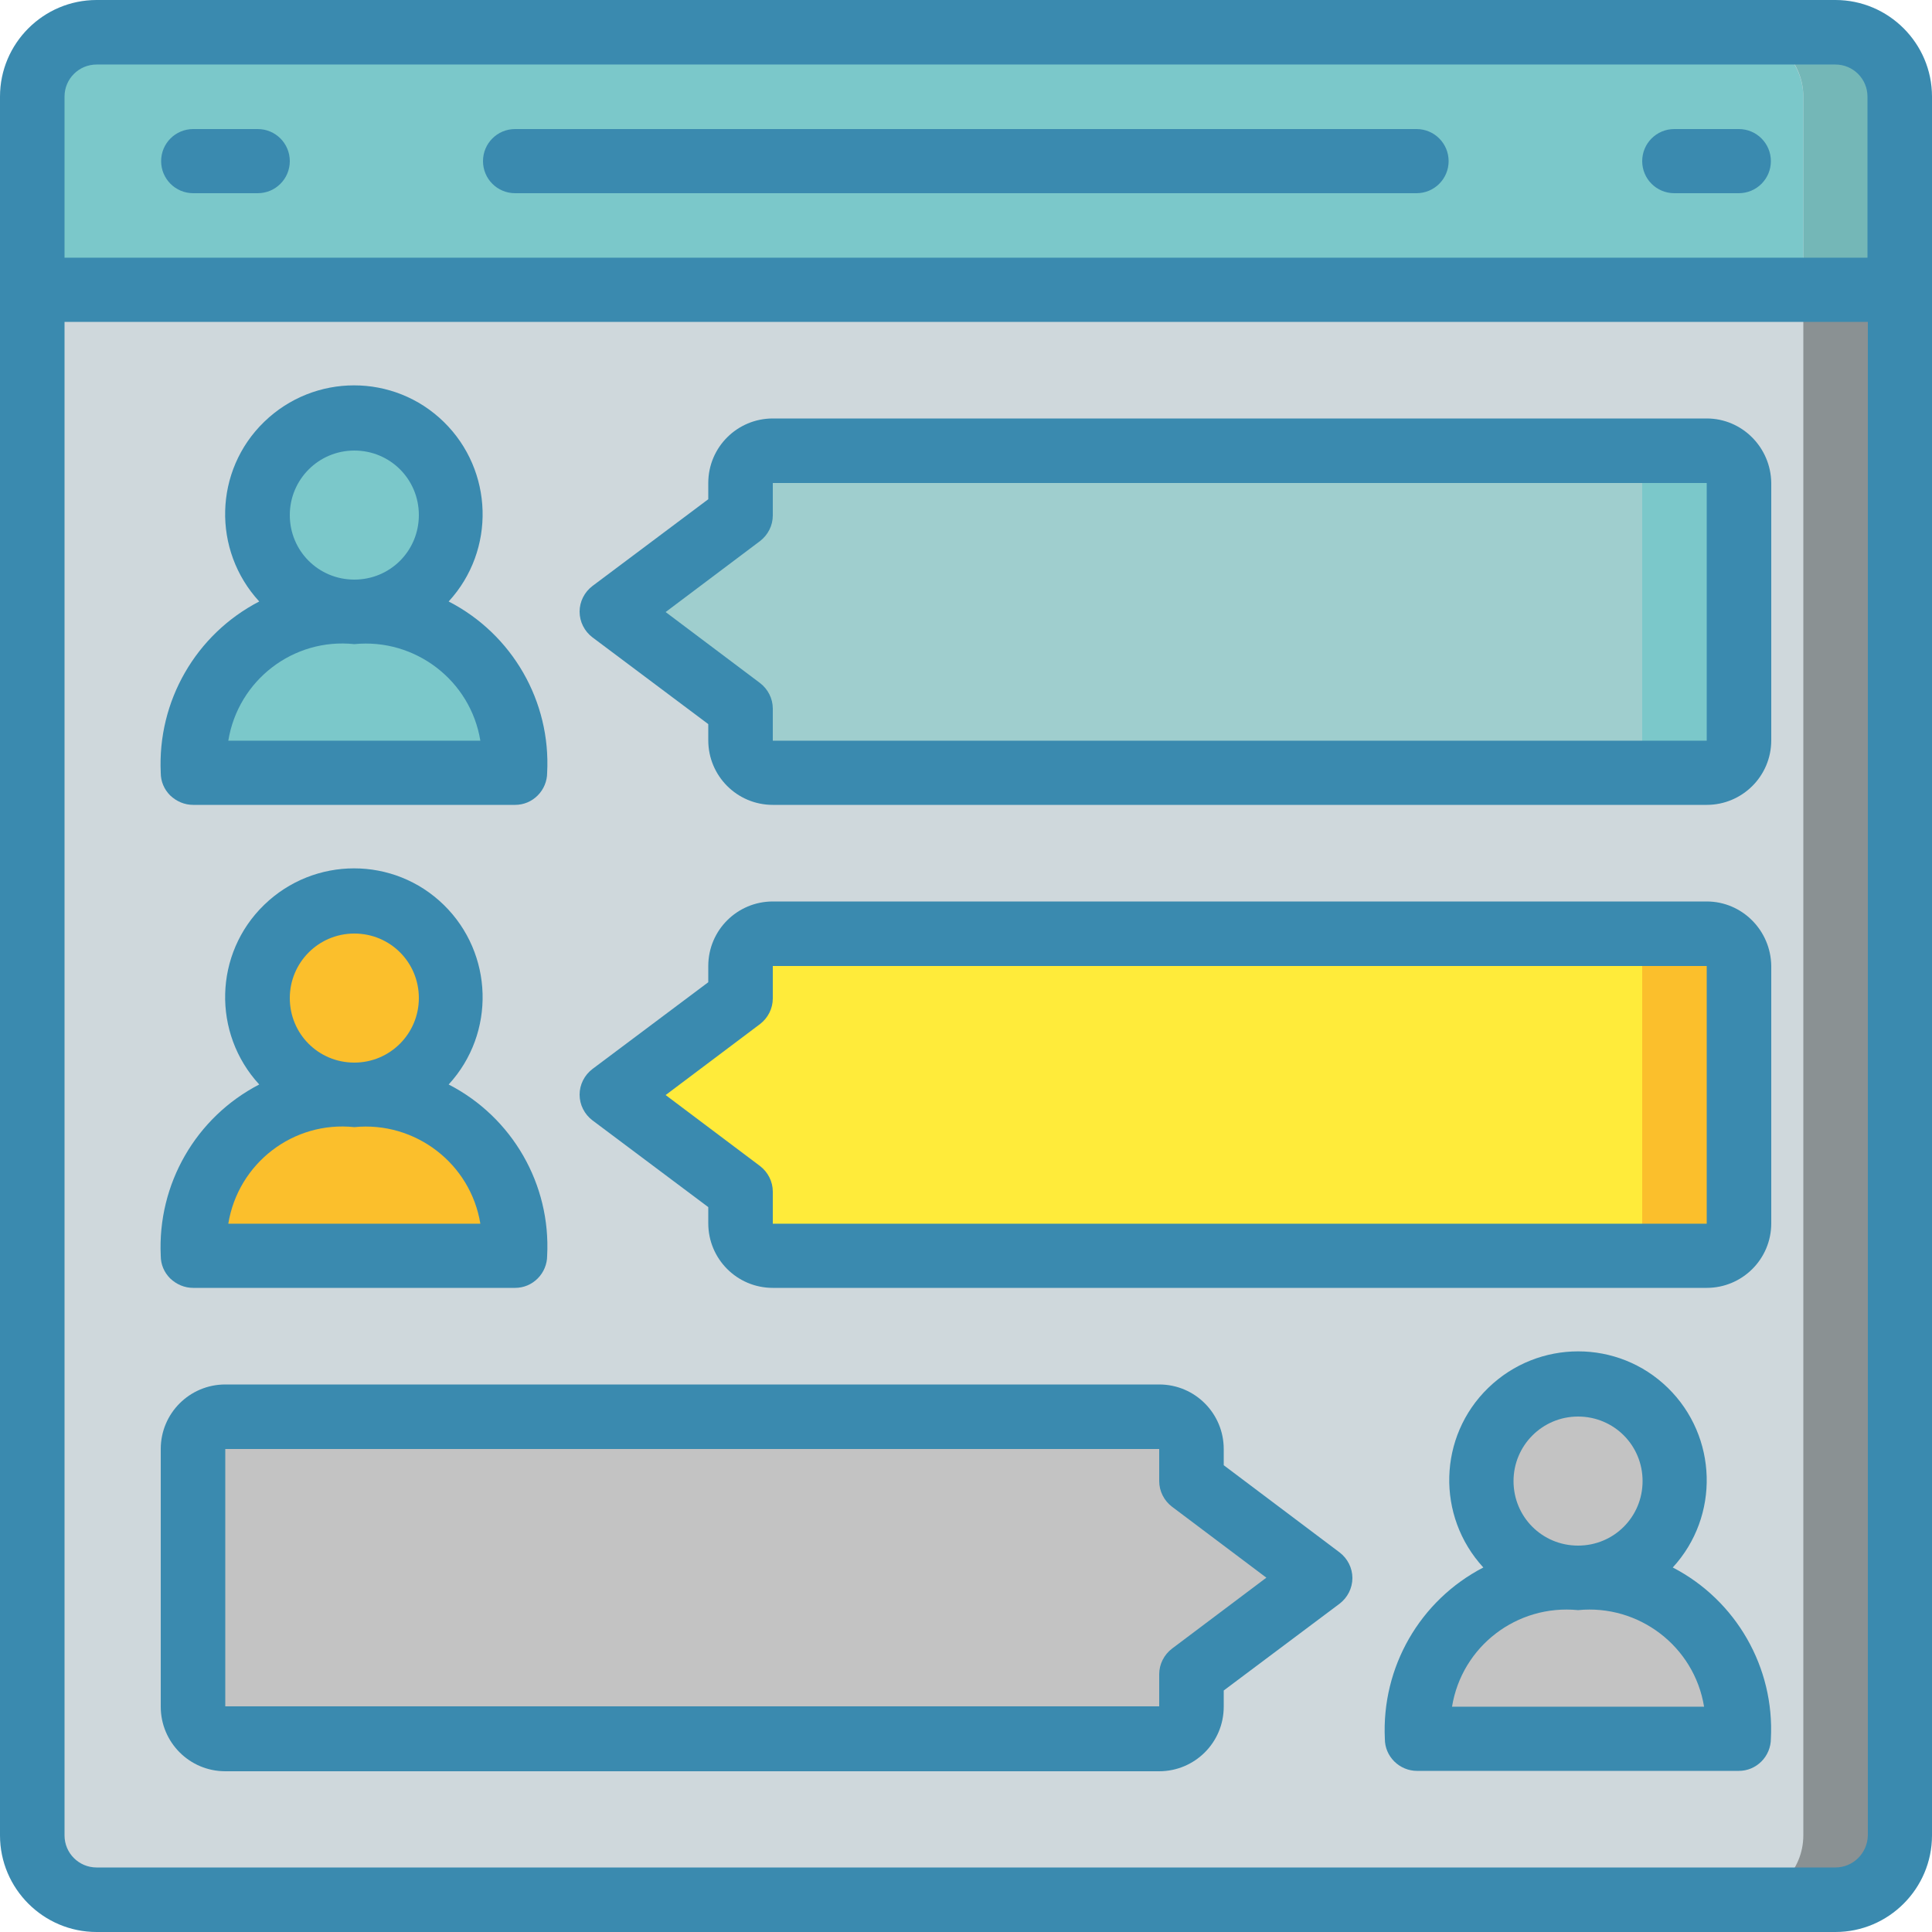 <?xml version="1.0" encoding="utf-8"?>
<!-- Generator: Adobe Illustrator 19.2.1, SVG Export Plug-In . SVG Version: 6.00 Build 0)  -->
<svg version="1.1" id="Capa_1" xmlns="http://www.w3.org/2000/svg" xmlns:xlink="http://www.w3.org/1999/xlink" x="0px" y="0px"
	 viewBox="0 0 512 512" style="enable-background:new 0 0 512 512;" xml:space="preserve">
<style type="text/css">
	.st0{fill:#8A9193;}
	.st1{fill:#74B7B7;}
	.st2{fill:#CFD8DC;}
	.st3{fill:#7BC8CA;}
	.st4{fill:#C3C3C3;}
	.st5{fill:#FBBF2C;}
	.st6{fill:#9FCECE;}
	.st7{fill:#FFEB3A;}
	.st8{fill:#3A8AAF;}
</style>
<g>
	<g transform="translate(1 1)">
		<path class="st0" d="M24.6,7.5h460.8c9.4,0,17.1,7.6,17.1,17.1v460.8c0,9.4-7.6,17.1-17.1,17.1H24.6c-9.4,0-17.1-7.6-17.1-17.1
			V24.6C7.5,15.2,15.2,7.5,24.6,7.5z"/>
		<path class="st1" d="M502.5,24.6v51.2H7.5V24.6c0-9.4,7.7-17,17.1-17.1h460.8C494.8,7.6,502.4,15.2,502.5,24.6z"/>
		<path class="st2" d="M24.6,7.5h435.2c9.4,0,17.1,7.6,17.1,17.1v460.8c0,9.4-7.6,17.1-17.1,17.1H24.6c-9.4,0-17.1-7.6-17.1-17.1
			V24.6C7.5,15.2,15.2,7.5,24.6,7.5z"/>
		<path class="st3" d="M476.9,24.6v51.2H7.5V24.6c0-9.4,7.7-17,17.1-17.1h435.2C469.2,7.6,476.8,15.2,476.9,24.6z"/>
		<g>
			<circle class="st4" cx="417.1" cy="391.5" r="25.6"/>
			<path class="st4" d="M459.8,459.8c0.8-11.6-3.4-22.9-11.6-31.1s-19.5-12.4-31.1-11.6c-11.6-0.8-22.9,3.4-31.1,11.6
				s-12.4,19.5-11.6,31.1H459.8z"/>
		</g>
		<path class="st4" d="M50.2,383v68.3c0,4.7,3.8,8.5,8.5,8.5h247.5c4.7,0,8.5-3.8,8.5-8.5v-8.5l34.1-25.6l-34.1-25.6V383
			c0-4.7-3.8-8.5-8.5-8.5H58.7C54,374.5,50.2,378.3,50.2,383z"/>
		<g>
			<circle class="st3" cx="92.9" cy="135.5" r="25.6"/>
			<path class="st3" d="M50.2,203.8c-0.8-11.6,3.4-22.9,11.6-31.1s19.5-12.4,31.1-11.6c11.6-0.8,22.9,3.4,31.1,11.6
				c8.2,8.2,12.4,19.5,11.6,31.1H50.2z"/>
		</g>
		<path class="st3" d="M459.8,127v68.3c0,4.7-3.8,8.5-8.5,8.5H203.8c-4.7,0-8.5-3.8-8.5-8.5v-8.5l-34.1-25.6l34.1-25.6V127
			c0-4.7,3.8-8.5,8.5-8.5h247.5C456,118.5,459.8,122.3,459.8,127z"/>
		<g>
			<circle class="st5" cx="92.9" cy="263.5" r="25.6"/>
			<path class="st5" d="M50.2,331.8c-0.8-11.6,3.4-22.9,11.6-31.1s19.5-12.4,31.1-11.6c11.6-0.8,22.9,3.4,31.1,11.6
				s12.4,19.5,11.6,31.1H50.2z"/>
		</g>
		<path class="st5" d="M459.8,255v68.3c0,4.7-3.8,8.5-8.5,8.5H203.8c-4.7,0-8.5-3.8-8.5-8.5v-8.5l-34.1-25.6l34.1-25.6V255
			c0-4.7,3.8-8.5,8.5-8.5h247.5C456,246.5,459.8,250.3,459.8,255z"/>
		<g>
			<path class="st6" d="M434.2,127v68.3c0,4.7-3.8,8.5-8.5,8.5H203.8c-4.7,0-8.5-3.8-8.5-8.5v-8.5l-34.1-25.6l34.1-25.6V127
				c0-4.7,3.8-8.5,8.5-8.5h221.9C430.4,118.5,434.2,122.3,434.2,127z"/>
			<path class="st7" d="M434.2,255v68.3c0,4.7-3.8,8.5-8.5,8.5H203.8c-4.7,0-8.5-3.8-8.5-8.5v-8.5l-34.1-25.6l34.1-25.6V255
				c0-4.7,3.8-8.5,8.5-8.5h221.9C430.4,246.5,434.2,250.3,434.2,255z"/>
		</g>
	</g>
	<g>
		<path class="st8" d="M486.4,0H25.6C11.5,0,0,11.5,0,25.6v460.8C0,500.5,11.5,512,25.6,512h460.8c14.1,0,25.6-11.5,25.6-25.6V25.6
			C512,11.5,500.5,0,486.4,0z M25.6,17.1h460.8c4.7,0,8.5,3.8,8.5,8.5v42.7H17.1V25.6C17.1,20.9,20.9,17.1,25.6,17.1z M486.4,494.9
			H25.6c-4.7,0-8.5-3.8-8.5-8.5V85.3h477.9v401.1C494.9,491.1,491.1,494.9,486.4,494.9z"/>
		<path class="st8" d="M51.2,51.2h17.1c4.7,0,8.5-3.8,8.5-8.5s-3.8-8.5-8.5-8.5H51.2c-4.7,0-8.5,3.8-8.5,8.5S46.5,51.2,51.2,51.2z"
			/>
		<path class="st8" d="M443.7,51.2h17.1c4.7,0,8.5-3.8,8.5-8.5s-3.8-8.5-8.5-8.5h-17.1c-4.7,0-8.5,3.8-8.5,8.5S439,51.2,443.7,51.2z
			"/>
		<path class="st8" d="M136.5,51.2h238.9c4.7,0,8.5-3.8,8.5-8.5s-3.8-8.5-8.5-8.5H136.5c-4.7,0-8.5,3.8-8.5,8.5
			S131.8,51.2,136.5,51.2z"/>
		<path class="st8" d="M443.3,415.4c12.5-13.6,11.9-34.7-1.3-47.6c-13.2-12.9-34.3-12.9-47.6,0s-13.8,34-1.3,47.6
			c-16.8,8.7-27,26.4-26.1,45.4c0,2.3,0.9,4.4,2.5,6c1.6,1.6,3.8,2.5,6,2.5h85.3c2.3,0,4.4-0.9,6-2.5c1.6-1.6,2.5-3.8,2.5-6
			C470.3,441.9,460.1,424.1,443.3,415.4z M401.1,392.5c0-9.4,7.6-17.1,17.1-17.1s17.1,7.6,17.1,17.1s-7.6,17.1-17.1,17.1
			C408.7,409.6,401.1,402,401.1,392.5z M384.8,452.3c2.6-16,17.2-27.2,33.4-25.6c16.1-1.6,30.8,9.6,33.4,25.6H384.8z"/>
		<path class="st8" d="M324.3,388.3V384c0-9.4-7.6-17.1-17.1-17.1H59.7c-9.4,0-17.1,7.6-17.1,17.1v68.3c0,9.4,7.6,17.1,17.1,17.1
			h247.5c9.4,0,17.1-7.6,17.1-17.1V448l30.7-23c2.1-1.6,3.4-4.1,3.4-6.8s-1.3-5.2-3.4-6.8L324.3,388.3z M310.6,436.9
			c-2.1,1.6-3.4,4.1-3.4,6.8v8.5H59.7V384h247.5v8.5c0,2.7,1.3,5.2,3.4,6.8l25,18.8L310.6,436.9z"/>
		<path class="st8" d="M51.2,213.3h85.3c2.3,0,4.4-0.9,6-2.5c1.6-1.6,2.5-3.8,2.5-6c1-18.9-9.2-36.7-26.1-45.4
			c12.5-13.6,11.9-34.7-1.3-47.6s-34.3-12.9-47.6,0s-13.8,34-1.3,47.6c-16.8,8.7-27,26.4-26.1,45.4c0,2.3,0.9,4.4,2.5,6
			C46.8,212.4,48.9,213.3,51.2,213.3z M76.8,136.5c0-9.4,7.6-17.1,17.1-17.1s17.1,7.6,17.1,17.1s-7.6,17.1-17.1,17.1
			C84.4,153.6,76.8,146,76.8,136.5z M93.9,170.7c16.1-1.6,30.8,9.6,33.4,25.6H60.5C63.1,180.3,77.7,169,93.9,170.7z"/>
		<path class="st8" d="M452.3,110.9H204.8c-9.4,0-17.1,7.6-17.1,17.1v4.3l-30.7,23c-2.1,1.6-3.4,4.1-3.4,6.8s1.3,5.2,3.4,6.8
			l30.7,23v4.3c0,9.4,7.6,17.1,17.1,17.1h247.5c9.4,0,17.1-7.6,17.1-17.1V128C469.3,118.6,461.7,110.9,452.3,110.9z M452.3,196.3
			H204.8v-8.5c0-2.7-1.3-5.2-3.4-6.8l-25-18.8l25-18.8c2.1-1.6,3.4-4.1,3.4-6.8V128l247.5,0V196.3z"/>
		<path class="st8" d="M51.2,341.3h85.3c2.3,0,4.4-0.9,6-2.5c1.6-1.6,2.5-3.8,2.5-6c1-18.9-9.2-36.7-26.1-45.4
			c12.5-13.6,11.9-34.7-1.3-47.6s-34.3-12.9-47.6,0s-13.8,34-1.3,47.6c-16.8,8.7-27,26.4-26.1,45.4c0,2.3,0.9,4.4,2.5,6
			C46.8,340.4,48.9,341.3,51.2,341.3z M76.8,264.5c0-9.4,7.6-17.1,17.1-17.1s17.1,7.6,17.1,17.1c0,9.4-7.6,17.1-17.1,17.1
			C84.4,281.6,76.8,274,76.8,264.5z M93.9,298.7c16.1-1.6,30.8,9.6,33.4,25.6H60.5C63.1,308.3,77.7,297,93.9,298.7z"/>
		<path class="st8" d="M452.3,238.9H204.8c-9.4,0-17.1,7.6-17.1,17.1v4.3l-30.7,23c-2.1,1.6-3.4,4.1-3.4,6.8s1.3,5.2,3.4,6.8
			l30.7,23v4.3c0,9.4,7.6,17.1,17.1,17.1h247.5c9.4,0,17.1-7.6,17.1-17.1V256C469.3,246.6,461.7,238.9,452.3,238.9z M452.3,324.3
			H204.8v-8.5c0-2.7-1.3-5.2-3.4-6.8l-25-18.8l25-18.8c2.1-1.6,3.4-4.1,3.4-6.8V256l247.5,0V324.3z"/>
	</g>
</g>
</svg>
